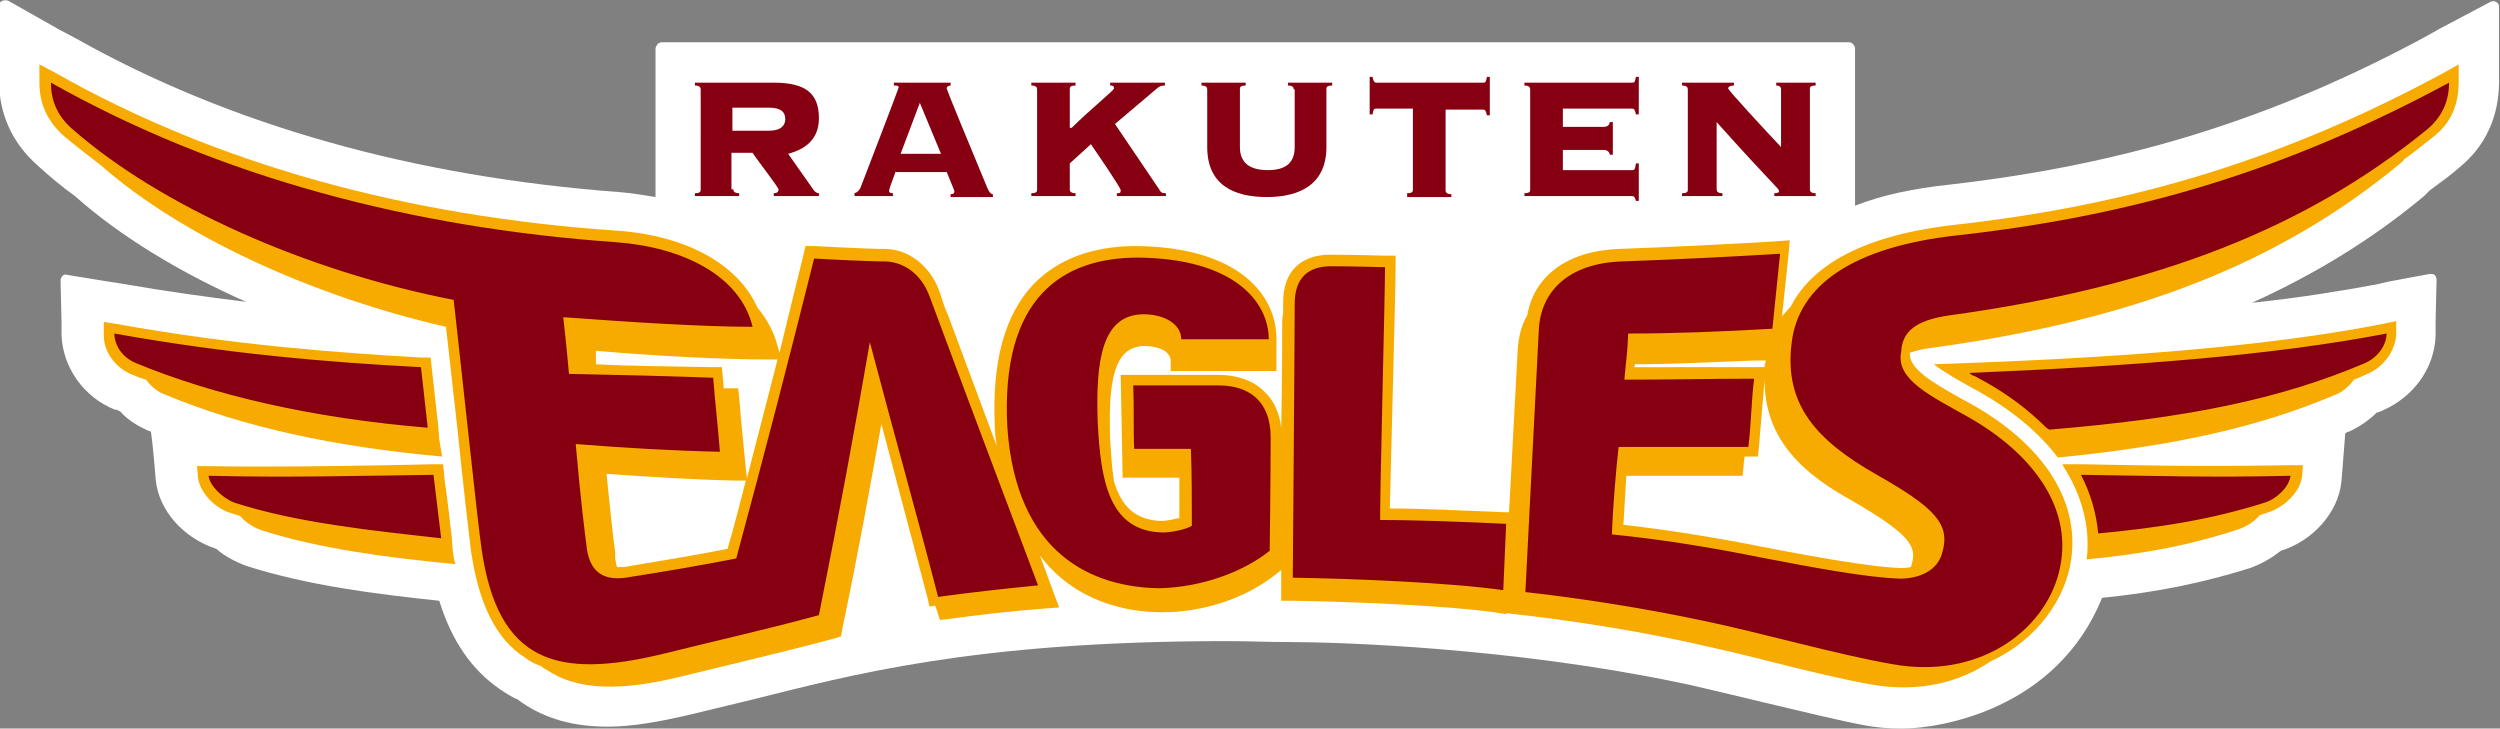 <?xml version="1.0" encoding="utf-8"?>
<!-- Generator: Adobe Illustrator 28.3.0, SVG Export Plug-In . SVG Version: 6.00 Build 0)  -->
<svg version="1.1" id="レイヤー_1" xmlns="http://www.w3.org/2000/svg" xmlns:xlink="http://www.w3.org/1999/xlink" x="0px"
	 y="0px" viewBox="0 0 260.1 75.8" style="enable-background:new 0 0 260.1 75.8;" xml:space="preserve">
<rect x="0" y="0" width="260.1" height="75.8" fill="#808080" stroke="none"/>
<style type="text/css">
	.st0{fill:#FFFFFF;}
	.st1{fill:#870011;}
	.st2{fill:#F7AB00;}
</style>
<g>
	<g>
		<path class="st0" d="M197.9,75.8c-1.4,0-2.8-0.1-4.2-0.4l0,0c-3.4-0.6-16.9-4-19.1-4.4l0,0c-17.3-3.6-35.1-4.2-40.4-4.2l0,0
			c-2.3,0-4.5-0.1-6.6-0.1l0,0c-26.5,0-39.3,3.6-49.4,6.1l0,0l-6.2,1.5c-3.4,0.8-6.2,1.3-8.8,1.3l0,0c-3.5,0-6.4-0.8-8.9-2.5l0,0
			c-0.1-0.1-0.3-0.2-0.4-0.3l0,0c-0.7-0.3-1.3-0.7-1.9-1.1l0,0c-2.9-2-5-5-6.3-9.2l0,0c-6.7-0.7-13.7-1.6-20-3.6l0,0
			c-1.1-0.4-2.3-1-3.2-1.8l0,0c-3.4-1.1-6-4-6.3-7.2l0,0l-0.1-1.2c0,0-0.2-2.5-0.4-3.8l0,0c-0.1,0-0.2-0.1-0.3-0.1l0,0
			c-1.1-0.5-2.1-1.1-2.9-2l0,0c-0.2-0.1-0.4-0.2-0.6-0.2l0,0c-3.2-1.3-5.4-4.4-5.5-7.8l0,0l0-1.3l-0.1-4.3c0-0.2,0.1-0.4,0.2-0.5
			l0,0c0.1-0.1,0.3-0.2,0.5-0.1l0,0l4.3,0.7l1.3,0.2c4.6,0.8,8.9,1.4,13,1.9l0,0c-7-3.1-13.2-6.9-17.8-11l0,0
			c-1.4-1-2.7-2.1-3.9-3.2l0,0c-2.6-2.3-4-5.3-4-8.8l0,0V6.7l0-6.1c0-0.2,0.1-0.4,0.3-0.5l0,0C0.5,0,0.7,0,0.9,0.1l0,0l5.3,3L7.9,4
			c16,9,35.1,14.4,56.7,16l0,0c1.2,0.1,2.4,0.3,3.6,0.5l0,0V5.1c0-0.2,0.1-0.3,0.2-0.5l0,0c0.1-0.1,0.3-0.2,0.4-0.2l0,0h123.6
			c0.2,0,0.3,0.1,0.4,0.2l0,0c0.1,0.1,0.2,0.3,0.2,0.4l0,0v16.4c2.8-1.1,6.1-1.8,9.9-2.2l0,0c18.3-2.1,33.5-6.8,49.3-15.3l0,0
			l1.6-0.9l5.3-2.8c0.2-0.1,0.4-0.1,0.6,0l0,0c0.2,0.1,0.3,0.3,0.3,0.5l0,0l0,6l0,1.8c0,3.6-1.4,6.7-4.1,8.9l0,0
			c-0.9,0.8-2,1.6-3.1,2.4l0,0c-0.2,0.2-0.4,0.4-0.6,0.6l0,0c-5.4,4.5-11.3,8.1-17.9,11.1l0,0c4.8-0.5,9.1-1.2,12.9-1.9l0,0l1.3-0.3
			l4.3-0.8c0.2,0,0.4,0,0.5,0.1l0,0c0.1,0.1,0.2,0.3,0.2,0.5l0,0l-0.1,4.4l0,1.4c-0.1,3.4-2.3,6.4-5.5,7.8l0,0
			c-0.2,0.1-0.4,0.2-0.6,0.2l0,0c-0.8,0.8-1.8,1.5-2.9,2l0,0c-0.1,0-0.3,0.1-0.4,0.2l0,0c-0.1,1.2-0.3,3.8-0.3,3.8l0,0l-0.1,1.2
			c-0.3,3.2-3,6.2-6.3,7.2l0,0c-1,0.8-2.1,1.4-3.2,1.8l0,0c-4.8,1.5-9.5,2.5-15.4,3.1l0,0C214,73.8,201.9,75.8,197.9,75.8
			L197.9,75.8"/>
	</g>
	<g>
		<g>
			<g>
				<path class="st1" d="M76.3,19.7c0,0.2,0.1,0.4,0.6,0.4v0.3h-4.6v-0.3c0.6,0,0.6-0.2,0.6-0.4V9.3c0-0.2-0.1-0.4-0.6-0.4V8.6h8.2
					c3.3,0,4.7,1.1,4.7,3.7c0,2.1-1.3,3.2-3.2,3.7l2.6,3.7c0.2,0.3,0.4,0.4,0.6,0.4v0.3h-4.7v-0.3c0.3,0,0.5-0.1,0.5-0.4
					c0-0.2-2.4-3.3-2.7-3.8h-2.2V19.7z M76.3,13.6H80c1.3,0,1.7-0.6,1.7-1.2c0-0.7-0.4-1.2-1.7-1.2h-3.8V13.6z"/>
				<path class="st1" d="M93.2,17.8c-0.6,1.6-0.7,1.9-0.7,2.1c0,0.1,0.1,0.2,0.4,0.2v0.3h-4v-0.3c0.3-0.1,0.4-0.2,0.6-0.5
					c0.2-0.5,4-10.4,4-10.5c0-0.2-0.2-0.2-0.5-0.2V8.6h5.9v0.3c-0.2,0-0.4,0.1-0.4,0.3c0,0.2,2.8,6.9,4.2,10.3
					c0.2,0.5,0.4,0.7,0.6,0.7v0.3h-4.4v-0.3c0.3,0,0.4-0.1,0.4-0.3c0-0.1-0.7-1.7-0.8-2H93.2z M93.7,16h4.2l-2.2-5.3L93.7,16z"/>
				<path class="st1" d="M116.2,20.4v-0.3c0.3,0,0.4,0,0.4-0.3c0-0.3-2.7-4.2-3.1-4.8l-2.2,2v2.7c0,0.2,0.1,0.4,0.6,0.4v0.3h-4.6
					v-0.3c0.6,0,0.6-0.2,0.6-0.4V9.3c0-0.2-0.1-0.4-0.6-0.4V8.6h4.6v0.3c-0.6,0-0.6,0.2-0.6,0.4v4h0.2c1.8-1.8,4.4-3.9,4.4-4.1
					c0-0.3-0.2-0.3-0.4-0.3V8.6h5.7v0.3c-0.6,0-0.7,0.2-1.3,0.7l-3.9,3.3l4.6,6.8c0.2,0.4,0.4,0.4,0.7,0.4v0.3H116.2z"/>
				<path class="st1" d="M134.6,9.3c0-0.2-0.1-0.4-0.6-0.4V8.6h4.6v0.3c-0.6,0-0.6,0.2-0.6,0.4v6c0,3.9-2.8,5.2-6.2,5.2
					c-3.5,0-6.2-1.3-6.2-5.2v-6c0-0.2-0.1-0.4-0.6-0.4V8.6h4.6v0.3c-0.6,0-0.6,0.2-0.6,0.4v6c0,1.7,1.1,2.4,2.9,2.4
					c1.8,0,2.8-0.7,2.8-2.4V9.3z"/>
				<path class="st1" d="M146.4,20.4v-0.3c0.6,0,0.6-0.2,0.6-0.4v-8.4h-3.8c-0.3,0-0.3,0.1-0.4,0.6h-0.3V8h0.3
					c0.1,0.5,0.2,0.6,0.4,0.6h11.1c0.3,0,0.3-0.1,0.4-0.6h0.3v4h-0.3c-0.1-0.5-0.2-0.6-0.4-0.6h-3.9v8.4c0,0.2,0.1,0.4,0.6,0.4v0.3
					H146.4z"/>
				<path class="st1" d="M167.8,16.1h-0.3c-0.1-0.3-0.2-0.5-0.7-0.5h-4.2v2.1h7.2c0.3,0,0.3-0.1,0.4-0.7h0.3v3.9h-0.3
					c-0.1-0.4-0.2-0.5-0.4-0.5h-11.2v-0.3c0.6,0,0.6-0.2,0.6-0.4V9.3c0-0.2-0.1-0.4-0.6-0.4V8.6h11.2c0.3,0,0.3-0.1,0.4-0.6h0.3v3.9
					h-0.3c-0.1-0.5-0.2-0.6-0.4-0.6h-7.2v1.9h4.2c0.5,0,0.6-0.2,0.7-0.5h0.3V16.1z"/>
				<path class="st1" d="M175.6,9.3c0-0.2-0.1-0.4-0.6-0.4V8.6h5.4v0.3c-0.5,0-0.6,0.2-0.6,0.3c0,0.2,3.9,4.4,5.5,6.1v-6
					c0-0.3-0.2-0.4-0.5-0.4V8.6h4.1v0.3c-0.6,0-0.6,0.2-0.6,0.4v10.4c0,0.2,0.1,0.4,0.6,0.4v0.3h-4.3v-0.3c0.4,0,0.5-0.1,0.5-0.2
					c0-0.3-0.6-0.6-6.5-7.2v7c0,0.2,0.1,0.4,0.6,0.4v0.3H175v-0.3c0.6,0,0.6-0.2,0.6-0.4V9.3z"/>
			</g>
		</g>
		<g>
			<g>
				<path class="st2" d="M203.9,37.8l-2.7,0.1c1,0.8,2.8,1.8,3.7,2.3l1.1,0.6c3.5,2,6.2,4.3,8.1,6.8c12.2-1.2,21-3.2,28.8-6.5
					c0.8-0.3,1.5-0.9,2-1.6c0.5-0.2,1-0.4,1.4-0.6c1.7-0.7,2.9-2.4,3-4.1l0-1.4l-1.4,0.3C237.2,35.8,223.2,37.1,203.9,37.8z"/>
				<path class="st2" d="M222.1,48.4l-5.5-0.1l-2,0c0,0,0,0,0,0.1c2,3.1,2.9,6.4,2.5,9.8c6.2-0.6,10.8-1.5,15.7-3.1
					c0.9-0.3,1.7-0.8,2.3-1.5c0.3-0.1,0.6-0.2,0.9-0.3c1.8-0.6,3.3-2.2,3.5-3.7l0.1-1.2l-1.2,0C232.2,48.5,227.3,48.5,222.1,48.4z"
					/>
				<path class="st2" d="M47.1,57.2L47,55.9l-0.4-3.4c-0.1-0.9-0.2-1.6-0.3-2.2h0l-0.1-1l-0.1-1c0,0-1,0-1,0l-4.7,0.1
					c-6,0.1-12.2,0.2-18.7,0.1l-1.2,0l0.1,1.2c0.2,1.5,1.7,3.2,3.5,3.7c0.3,0.1,0.6,0.2,0.9,0.3c0.6,0.7,1.4,1.2,2.3,1.5
					c6,1.9,12.9,2.8,20.1,3.5v0C47.2,58.3,47.2,57.8,47.1,57.2L47.1,57.2z"/>
				<path class="st2" d="M45.7,45.7L45.7,45.7l-0.1-1.3l-0.7-6.3l-0.1-0.9l-0.9,0c-8.9-0.5-19.6-1.3-31.8-3.5l-1.3-0.2l0,1.4
					c0,1.7,1.2,3.4,3,4.1c0.5,0.2,1,0.4,1.4,0.5c0.5,0.7,1.2,1.3,2.1,1.6c7.9,3.3,17.5,5.4,28.7,6.4L45.7,45.7z"/>
				<path class="st2" d="M254.2,7.6c-16.3,8.8-32,13.7-50.9,15.8c-10.5,1.2-15.1,4.8-17,8.5c-0.3,0.3-0.6,0.7-0.9,1l0.7-6.6l0.1-1.3
					l-1.3,0.1c-4.9,0.3-11,0.6-16.5,0.8c-5.3,0.2-8.8,2.8-9.5,6.9c-0.6,1-0.9,2.2-1,3.6c0,0-0.5,9.4-0.9,16.9l-0.3,0
					c-4.9-0.2-9-0.4-12.1-0.4c0.1-4.8,0.6-22.7,0.6-25.2v-1.1l-1.1,0c0,0-3.3-0.1-5.7-0.1c-3.1,0-4.9,1.8-4.9,4.9c0,0.3,0,0.7,0,1.2
					c-0.1,0.4-0.1,0.8-0.1,1.2c0,1.3,0,5.7-0.1,10.7c-0.2-1.6-0.8-2.9-1.8-3.8c-1.1-1.1-2.8-1.7-4.8-1.7h-8.9h-1.2l0.2,10.7h5.9
					l0,4.2c-0.5,0.1-1.3,0.3-1.9,0.3c-2.7-0.1-4.1-1.5-4.9-4.1c-0.2-1.3-0.3-2.8-0.4-4.4c-0.1-3.3-0.1-7.3,1.5-8.9
					c0.5-0.5,1.2-0.8,2.1-0.8c1,0,2,0.3,2.4,0.8c0.2,0.2,0.3,0.5,0.3,0.7v1.1h1.1h8.8h1.1l0-2.3v-1.1c0-4.4-3.8-9.5-14.6-9.6
					c-4.6,0-8.2,1.4-10.7,4c-3,3.2-4.3,8.1-4,14.7c0,0.7,0.1,1.4,0.2,2.1l-5.1-13.7c-0.1-0.2-0.2-0.5-0.3-0.7l-0.6-1.8
					c-1-2.6-3.2-4.3-5.7-4.3c-1.9,0-7.2-0.3-7.3-0.3l-0.9,0l-0.2,0.9c-0.9,3.6-1.7,6.9-2.5,10.2l-0.2-0.7c-0.4-1.5-1.1-2.8-2.1-4
					c-2-4.5-7.4-7.5-14.6-8C42.1,22.5,22.4,17,5.8,7.6L4.1,6.7l0,1.9c0,2.3,0.9,4.1,2.6,5.6c1.2,1,2.5,2,3.8,3
					c8.3,7.3,21.9,13.6,35.9,16.8l1.2,10.7c0.6,5.9,1.2,11,1.4,12.6c0.8,5.5,2.6,9.2,5.6,11.1c0.5,0.4,1.1,0.7,1.7,0.9
					c0.2,0.2,0.4,0.3,0.6,0.4c3.1,2.1,7.6,2.3,14.3,0.6l6.2-1.5c3.2-0.8,6.2-1.5,9.5-2.4l0.6-0.2l0.1-0.6c1.7-8.1,2.9-14.8,4.1-21.5
					l1.8,6.8l3,11.3l0.2,0.9c0,0,0.3,0,0.6-0.1l0.2,0.6l0.3,0.9c0,0,0.9-0.1,0.9-0.1c2.9-0.4,6.2-0.8,10.1-1.1l1.4-0.1l-0.5-1.3
					l-1.5-4.1c3.6,4.8,9,5.9,12.7,5.9c4.4,0,8.8-1.5,11.9-4l0.5-0.4c0,1.3,0,2.1,0,2.1v1.1l1,0c6.5,0.1,16.1,0.5,21.2,1.2l1.2,0.2
					l0-0.1c0.3,0,0.9,0.1,0.9,0.1c3.8,0.4,11.1,1.4,18,2.9c2.3,0.5,4.9,1.1,7.7,1.8c3.9,1,8,2,11.3,2.6c5,0.9,9.3-0.2,12.5-2.4
					c4.2-1.9,7.1-5.5,8.1-9.2c1.7-6.5-1.9-12.9-10-17.5l-1.1-0.6c-3.4-1.9-5.5-3.2-5.4-4.8c0.6-0.2,1.3-0.4,2.2-0.5
					c21.2-2.9,36.2-8.8,48.7-19.1c0.2-0.2,0.4-0.3,0.5-0.5c1.1-0.8,2.1-1.6,3.1-2.4c1.8-1.4,2.6-3.3,2.6-5.7l0-1.8L254.2,7.6z
					 M75.7,57.1c-3,0.6-7.2,1.3-10.8,1.9c-0.2,0-0.5,0-0.7,0c-0.1-0.2-0.1-0.5-0.2-0.9L64,57.4c-0.2-1.3-0.5-4.2-0.9-8.1
					c4.4,0.3,8.9,0.6,13.4,0.7l1.1,0C77,52.3,76.4,54.7,75.7,57.1z M77.7,49.8c0-0.3-0.1-1-0.1-1l-0.5-5.1l-0.2-2.4l-0.1-0.9l-1,0
					c-0.2,0-0.3,0-0.5,0l-0.1-1.2l-0.1-1l-1,0c-4.5-0.1-8.4-0.1-12.1-0.3l0-0.1L62,36.5c7.1,0.6,13.5,0.9,17.9,0.9h1
					C79.8,41.6,78.8,45.6,77.7,49.8z M170.1,37.9c3.6,0,7.5-0.2,12.6-0.4l1,0c0,0.1,0,0.3-0.1,0.4c0,0.1,0,0.2,0,0.3
					c-0.2,0-1.2,0-1.2,0L170,38.2C170.1,38.1,170.1,38,170.1,37.9z M198.9,58.7c0,0.1-0.1,0.2-0.1,0.3c-0.5,0.1-0.9,0.1-1.1,0.1
					c-2.7-0.1-7.6-0.9-14.3-2.2c-5-1-10.1-1.8-14.5-2.3c0.1-1.6,0.2-3.4,0.3-5.1h11.1h1l0.1-1c0-0.3,0.1-0.7,0.1-1h0.4h1l0.1-1
					c0.1-1.2,0.2-2.4,0.3-3.6c0.1-1.1,0.2-2.3,0.3-3.5l0-0.2c-0.2,6.7,4.4,10.3,9.1,12.9C198.9,55.7,199.4,56.9,198.9,58.7z"/>
			</g>
			<g>
				<path class="st1" d="M132.2,45.5c0,4-0.1,11.8-0.1,11.8c-2.6,2.1-6.9,3.8-11.5,3.9c-6.8-0.1-14.9-3.4-15.8-16.8
					c-0.7-13.4,5.7-17.6,13.6-17.6c10,0.1,13.6,4.6,13.6,8.5c-3.3,0-5.7,0-9.1,0c0-1.6-1.8-2.6-3.9-2.6c-4.4,0-5,4.9-4.8,11.1
					c0.3,6.3,1.2,11.5,6.8,11.6c0.8,0,2.4-0.3,3-0.7c0-2.7,0-5.2-0.1-8c-1.9,0-4,0-5.9,0c-0.1-2.2,0-4.4-0.1-6.6c0,0,6.6,0,8.9,0
					C129.8,40.1,132.2,41.6,132.2,45.5z M144.1,27.8c0,0-3.3-0.1-5.6-0.1c-2.4,0-3.8,1.2-3.8,3.9c0,3.5-0.2,28.5-0.2,28.5
					c6.1,0.1,16.3,0.5,21.9,1.3l0.3-6.9c-4.2-0.2-9.3-0.4-13.1-0.4C143.5,54,144.1,30.6,144.1,27.8z M7.5,13.4
					c9.1,8,24.3,14.8,39.7,17.8c1,8.9,2.5,23.2,2.9,25.9C51.8,69,58,70.7,69.1,68c5.6-1.4,10.6-2.5,16.1-4
					c2.1-10.5,3.6-18.6,5.3-28.4c2.5,9.5,4.8,17.6,7.1,26.5c3.6-0.5,7.4-0.9,10.4-1.2c0,0-7-18.5-11.3-30.1
					c-0.9-2.4-2.8-3.6-4.7-3.6c-1.9,0-7.3-0.3-7.3-0.3c-2.7,10.8-5,19.7-8.1,31.2c-3,0.6-7.6,1.4-11.5,2c-2.8,0.4-3.9-1.1-4.1-3.5
					c-0.1-0.7-0.6-4.6-1.1-10.4c5.1,0.4,10.1,0.7,15,0.8c-0.2-2.6-0.5-5.1-0.7-7.7C68.9,39.1,64,39,59.2,38.9
					c-0.2-2.2-0.4-4.2-0.6-5.9c6.8,0.5,14.4,1,19.7,1c-1.3-5.4-7.4-8.3-14.2-8.8C42.9,23.7,22.9,18.5,5.3,8.6
					C5.3,10.5,6,12.1,7.5,13.4z M43.8,38.2c-9.7-0.5-20.2-1.4-31.9-3.5c0,1.2,0.8,2.5,2.3,3.1c8,3.3,18.2,5.7,30.3,6.7L43.8,38.2z
					 M45.1,49.4c-7.6,0.1-15.2,0.3-23.4,0.1c0.1,1,1.4,2.3,2.7,2.8c6.5,2.1,14.3,2.9,21.5,3.7L45.1,49.4z M202.9,32.8
					c21.8-3,37.2-9.2,49.7-19.4c1.5-1.3,2.2-2.9,2.2-4.8c-16.5,8.9-32.2,13.8-51.3,15.9c-10.6,1.2-16.4,5.1-17.1,11.2
					c-0.8,6.4,2.6,10.1,8.7,13.6c6.2,3.5,7.8,5.2,7,8.1c-0.5,2.1-2.6,2.8-4.4,2.8c-3.5-0.1-9.3-1.2-14.5-2.2
					c-4.9-1-10.4-1.9-15.5-2.4c0.1-2.7,0.4-6.4,0.7-9.1c4.4,0,9.1,0,13.5,0c0.3-2.4,0.3-4.7,0.6-7.1c-4.5,0-9.1,0.1-13.5,0.1
					c0.2-2.3,0.3-2.5,0.4-4.8c4.8,0,9.8-0.2,15-0.5l0.8-7.8c-4.9,0.3-10.9,0.6-16.5,0.8c-5.5,0.2-8.4,3.1-8.6,7.1
					c-0.2,4-1.4,27.3-1.4,27.3c5.5,0.6,12.5,1.7,18.6,3c5.8,1.2,13.8,3.5,19.6,4.5c8.8,1.6,15.7-3.3,17.3-9.5
					c1.7-6.6-2.7-12.4-9.4-16.2c-3.9-2.2-7.6-3.9-7-6.8C197.9,34.5,199.3,33.3,202.9,32.8z M205.4,39.1l1.1,0.6
					c2.5,1.4,4.6,3,6.4,4.8c0.1,0.1,0.2,0.1,0.3,0.2c14.5-1.2,24.1-3.2,32.8-6.9c1.4-0.6,2.3-1.9,2.3-3.1
					c-11.9,2.3-26.7,3.4-43.4,4.1C205,38.9,205.2,39.1,205.4,39.1z M216.5,49.4c1,1.9,1.6,4,1.8,6.1c6.3-0.6,11.6-1.4,17.3-3.2
					c1.3-0.4,2.6-1.7,2.7-2.8C230.2,49.7,224,49.5,216.5,49.4z"/>
			</g>
		</g>
	</g>
</g>
</svg>
